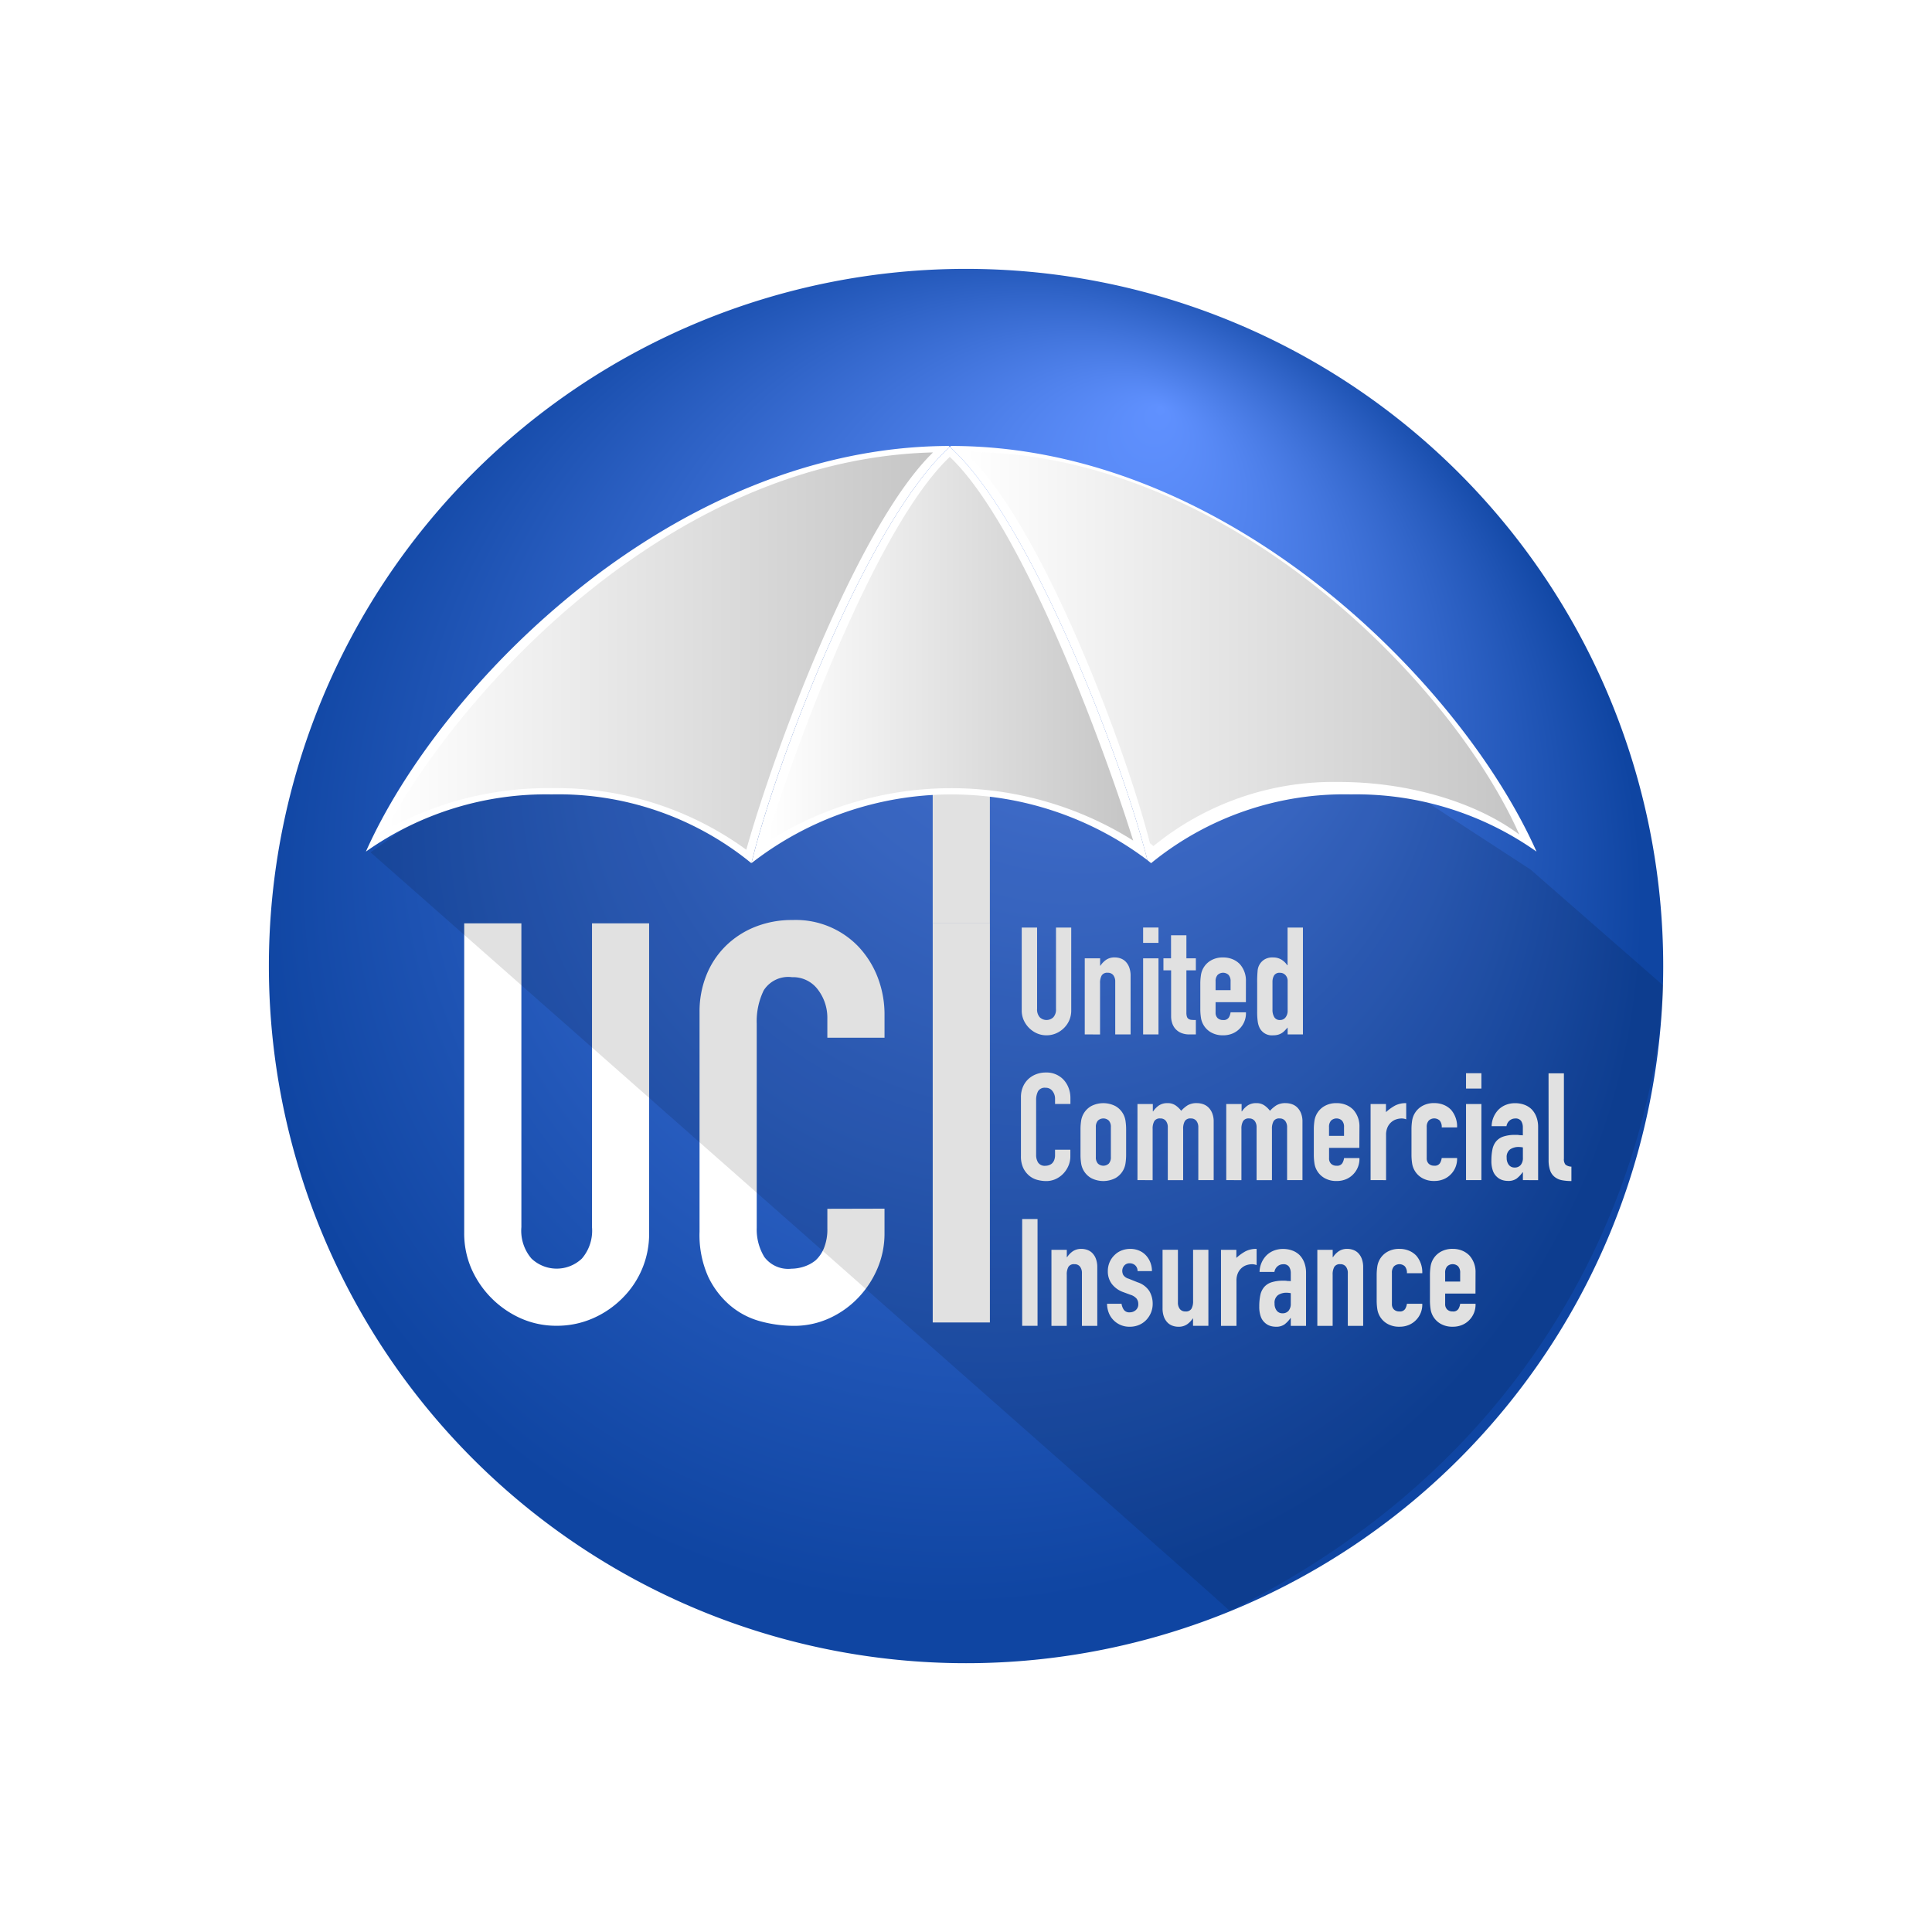 <svg xmlns="http://www.w3.org/2000/svg" xmlns:xlink="http://www.w3.org/1999/xlink" width="150.921" height="150.921" viewBox="0 0 150.921 150.921"><defs><style>.a{fill:url(#a);}.b{fill:#fff;}.c{opacity:0.12;}.d{opacity:0.46;fill:url(#d);}.e{filter:url(#b);}</style><radialGradient id="a" cx="0.486" cy="0.461" fx="0.639" fy="0.103" r="0.495" gradientUnits="objectBoundingBox"><stop offset="0" stop-color="#6091ff"/><stop offset="1" stop-color="#0f45a2"/></radialGradient><filter id="b" x="0" y="0" width="150.921" height="150.921" filterUnits="userSpaceOnUse"><feOffset input="SourceAlpha"/><feGaussianBlur stdDeviation="7" result="c"/><feFlood flood-color="#061c40" flood-opacity="0.231"/><feComposite operator="in" in2="c"/><feComposite in="SourceGraphic"/></filter><linearGradient id="d" y1="0.5" x2="1" y2="0.5" gradientUnits="objectBoundingBox"><stop offset="0" stop-color="#fff"/><stop offset="1" stop-color="gray"/></linearGradient></defs><g transform="translate(12.984 8.233)"><g class="e" transform="matrix(1, 0, 0, 1, -12.98, -8.23)"><path class="a" d="M54.46,0A54.46,54.46,0,1,1,0,54.46,54.46,54.46,0,0,1,54.46,0Z" transform="translate(21 21)"/></g><g transform="translate(23.273 63.634)"><g transform="translate(0)"><path class="b" d="M160.5,503.534V527.7a7.056,7.056,0,0,1-2.1,5.123,7.417,7.417,0,0,1-2.321,1.576,6.98,6.98,0,0,1-2.8.569,6.821,6.821,0,0,1-2.78-.569,7.6,7.6,0,0,1-3.875-3.875,6.92,6.92,0,0,1-.569-2.824V503.534h4.466v23.731a3.344,3.344,0,0,0,.788,2.452,2.857,2.857,0,0,0,3.941,0,3.344,3.344,0,0,0,.788-2.452V503.534Z" transform="translate(-146.05 -503.271)"/><path class="b" d="M326.876,523.706v1.927a6.944,6.944,0,0,1-.547,2.736,7.583,7.583,0,0,1-1.511,2.3,7.283,7.283,0,0,1-2.255,1.6,6.6,6.6,0,0,1-2.78.591,10.012,10.012,0,0,1-2.583-.35,6.106,6.106,0,0,1-2.364-1.226,6.774,6.774,0,0,1-1.73-2.255,7.976,7.976,0,0,1-.679-3.525V508.338a7.592,7.592,0,0,1,.525-2.846,6.7,6.7,0,0,1,1.489-2.277,6.928,6.928,0,0,1,2.3-1.51,7.727,7.727,0,0,1,2.955-.547,6.774,6.774,0,0,1,5.123,2.058,7.338,7.338,0,0,1,1.511,2.386,8.067,8.067,0,0,1,.547,3v1.751H322.41v-1.489a3.617,3.617,0,0,0-.744-2.277,2.414,2.414,0,0,0-2.014-.963,2.269,2.269,0,0,0-2.211,1.029,5.508,5.508,0,0,0-.547,2.605V525.2a4.127,4.127,0,0,0,.591,2.277,2.328,2.328,0,0,0,2.124.92,3.228,3.228,0,0,0,.941-.153,2.8,2.8,0,0,0,.941-.5,2.662,2.662,0,0,0,.657-.963,3.9,3.9,0,0,0,.263-1.532v-1.532Z" transform="translate(-294.038 -501.157)"/><path class="b" d="M477.22,534.709V503.534h4.466v31.175Z" transform="translate(-440.616 -503.271)"/></g></g><g transform="translate(66.76 64.226)"><path class="b" d="M544,506.514v6.47a1.889,1.889,0,0,1-.563,1.371,1.985,1.985,0,0,1-.621.422,1.867,1.867,0,0,1-.75.152,1.825,1.825,0,0,1-.744-.152,2.037,2.037,0,0,1-1.037-1.037,1.849,1.849,0,0,1-.152-.756v-6.47h1.2v6.353a.9.9,0,0,0,.211.656.765.765,0,0,0,1.055,0,.9.9,0,0,0,.211-.656v-6.353Z" transform="translate(-540.063 -506.514)"/><path class="b" d="M584.673,533.63v-5.943h1.2v.574h.024a1.7,1.7,0,0,1,.451-.463,1.162,1.162,0,0,1,.674-.182,1.37,1.37,0,0,1,.445.076,1.029,1.029,0,0,1,.4.252,1.265,1.265,0,0,1,.281.451,1.892,1.892,0,0,1,.106.674v4.56h-1.2v-4.115A.8.8,0,0,0,586.9,529a.528.528,0,0,0-.434-.187.5.5,0,0,0-.469.211,1.178,1.178,0,0,0-.129.61v4Z" transform="translate(-579.68 -525.284)"/><path class="b" d="M625.925,507.71v-1.2h1.2v1.2Zm0,7.15v-5.943h1.2v5.943Z" transform="translate(-616.372 -506.514)"/><path class="b" d="M640.838,513.727v-1.8h1.2v1.8h.739v.938h-.739v3.294a1.031,1.031,0,0,0,.041.328.325.325,0,0,0,.135.176.505.505,0,0,0,.229.07q.135.012.334.012v1.125h-.492a1.612,1.612,0,0,1-.686-.129,1.233,1.233,0,0,1-.439-.328,1.281,1.281,0,0,1-.24-.451,1.674,1.674,0,0,1-.076-.487v-3.61h-.6v-.938Z" transform="translate(-629.105 -511.324)"/><path class="b" d="M669.89,531.11h-2.368v.809a.574.574,0,0,0,.158.434.59.59,0,0,0,.428.152.471.471,0,0,0,.451-.2,1.079,1.079,0,0,0,.135-.4h1.2a1.711,1.711,0,0,1-.481,1.266,1.684,1.684,0,0,1-.563.387,1.859,1.859,0,0,1-.739.141,1.829,1.829,0,0,1-.955-.234,1.588,1.588,0,0,1-.78-1.16,4.424,4.424,0,0,1-.047-.668V529.68a4.425,4.425,0,0,1,.047-.668,1.587,1.587,0,0,1,.78-1.16,1.831,1.831,0,0,1,.955-.234,1.9,1.9,0,0,1,.744.141,1.666,1.666,0,0,1,.568.387,1.92,1.92,0,0,1,.469,1.324Zm-2.368-.938h1.172v-.68a.725.725,0,0,0-.158-.51.623.623,0,0,0-.855,0,.724.724,0,0,0-.158.51Z" transform="translate(-652.309 -525.284)"/><path class="b" d="M708.9,514.86v-.539q-.117.129-.223.24a1.217,1.217,0,0,1-.234.193,1.105,1.105,0,0,1-.293.129,1.428,1.428,0,0,1-.387.047,1.072,1.072,0,0,1-1.043-.563,1.585,1.585,0,0,1-.153-.492,5.207,5.207,0,0,1-.047-.785v-2.262a9.152,9.152,0,0,1,.035-.949A1.132,1.132,0,0,1,707.1,509a1.191,1.191,0,0,1,.668-.152,1.236,1.236,0,0,1,.627.158,1.448,1.448,0,0,1,.475.451h.024v-2.942h1.2v8.346Zm-1.184-1.934a1.083,1.083,0,0,0,.141.586.488.488,0,0,0,.445.223.528.528,0,0,0,.434-.205A.828.828,0,0,0,708.9,513v-2.309a.652.652,0,0,0-.17-.463.561.561,0,0,0-.428-.182.49.49,0,0,0-.463.211.96.96,0,0,0-.123.492Z" transform="translate(-688.058 -506.514)"/><path class="b" d="M543.365,614.9v.516a1.858,1.858,0,0,1-.147.733,2.031,2.031,0,0,1-.4.615,1.953,1.953,0,0,1-.6.428,1.768,1.768,0,0,1-.744.158,2.678,2.678,0,0,1-.692-.094,1.635,1.635,0,0,1-.633-.328,1.814,1.814,0,0,1-.463-.6,2.136,2.136,0,0,1-.181-.944v-4.595a2.032,2.032,0,0,1,.141-.762,1.8,1.8,0,0,1,.4-.61,1.855,1.855,0,0,1,.615-.4,2.067,2.067,0,0,1,.791-.147,1.813,1.813,0,0,1,1.371.551,1.965,1.965,0,0,1,.4.639,2.158,2.158,0,0,1,.147.8v.469h-1.2v-.4a.968.968,0,0,0-.2-.609.646.646,0,0,0-.539-.258.607.607,0,0,0-.592.275,1.474,1.474,0,0,0-.147.7V615.3a1.107,1.107,0,0,0,.158.61.624.624,0,0,0,.569.246.866.866,0,0,0,.252-.041.754.754,0,0,0,.252-.135.713.713,0,0,0,.176-.258,1.043,1.043,0,0,0,.07-.41v-.41Z" transform="translate(-539.497 -597.548)"/><path class="b" d="M581.7,632.664a4.42,4.42,0,0,1,.047-.668,1.589,1.589,0,0,1,.78-1.16,2.064,2.064,0,0,1,1.91,0,1.587,1.587,0,0,1,.78,1.16,4.418,4.418,0,0,1,.047.668v1.958a4.414,4.414,0,0,1-.047.668,1.588,1.588,0,0,1-.78,1.161,2.064,2.064,0,0,1-1.91,0,1.591,1.591,0,0,1-.78-1.161,4.416,4.416,0,0,1-.047-.668Zm1.2,2.145a.724.724,0,0,0,.158.51.623.623,0,0,0,.856,0,.724.724,0,0,0,.158-.51v-2.333a.725.725,0,0,0-.158-.51.623.623,0,0,0-.856,0,.725.725,0,0,0-.158.51Z" transform="translate(-577.039 -616.886)"/><path class="b" d="M621.9,636.614v-5.943h1.2v.574h.024a1.7,1.7,0,0,1,.451-.463,1.164,1.164,0,0,1,.674-.182,1.067,1.067,0,0,1,.644.188,1.922,1.922,0,0,1,.422.41,2.512,2.512,0,0,1,.492-.422,1.365,1.365,0,0,1,.75-.176,1.477,1.477,0,0,1,.457.076,1.122,1.122,0,0,1,.422.252,1.314,1.314,0,0,1,.3.451,1.721,1.721,0,0,1,.117.674v4.559h-1.2V632.5a.8.8,0,0,0-.152-.516.528.528,0,0,0-.434-.188.5.5,0,0,0-.469.211,1.18,1.18,0,0,0-.129.61v4h-1.2V632.5a.8.8,0,0,0-.152-.516.528.528,0,0,0-.434-.188.5.5,0,0,0-.469.211,1.177,1.177,0,0,0-.129.61v4Z" transform="translate(-612.789 -616.886)"/><path class="b" d="M684.676,636.614v-5.943h1.2v.574h.024a1.7,1.7,0,0,1,.451-.463,1.164,1.164,0,0,1,.674-.182,1.068,1.068,0,0,1,.645.188,1.922,1.922,0,0,1,.422.41,2.51,2.51,0,0,1,.492-.422,1.366,1.366,0,0,1,.75-.176,1.477,1.477,0,0,1,.457.076,1.121,1.121,0,0,1,.422.252,1.318,1.318,0,0,1,.3.451,1.724,1.724,0,0,1,.117.674v4.559h-1.2V632.5a.8.8,0,0,0-.152-.516.528.528,0,0,0-.434-.188.5.5,0,0,0-.469.211,1.179,1.179,0,0,0-.129.61v4h-1.2V632.5a.8.8,0,0,0-.152-.516.528.528,0,0,0-.434-.188.5.5,0,0,0-.469.211,1.18,1.18,0,0,0-.129.61v4Z" transform="translate(-668.63 -616.886)"/><path class="b" d="M750.065,634.094H747.7v.809a.573.573,0,0,0,.158.434.59.59,0,0,0,.428.152.471.471,0,0,0,.451-.2,1.073,1.073,0,0,0,.135-.4h1.2a1.712,1.712,0,0,1-.48,1.266,1.68,1.68,0,0,1-.563.387,1.859,1.859,0,0,1-.738.141,1.832,1.832,0,0,1-.955-.234,1.591,1.591,0,0,1-.78-1.161,4.423,4.423,0,0,1-.047-.668v-1.958a4.428,4.428,0,0,1,.047-.668,1.589,1.589,0,0,1,.78-1.16,1.833,1.833,0,0,1,.955-.234,1.9,1.9,0,0,1,.744.141,1.673,1.673,0,0,1,.569.387,1.922,1.922,0,0,1,.469,1.324Zm-2.368-.938h1.172v-.68a.725.725,0,0,0-.158-.51.623.623,0,0,0-.856,0,.724.724,0,0,0-.158.51Z" transform="translate(-723.622 -616.886)"/><path class="b" d="M786.693,636.614v-5.943h1.2v.633a3.637,3.637,0,0,1,.715-.516,1.826,1.826,0,0,1,.867-.187v1.266a.968.968,0,0,0-.363-.07,1.422,1.422,0,0,0-.4.065,1.052,1.052,0,0,0-.393.217,1.13,1.13,0,0,0-.3.4,1.417,1.417,0,0,0-.117.609v3.528Z" transform="translate(-759.371 -616.886)"/><path class="b" d="M816.735,634.9a.574.574,0,0,0,.158.434.59.59,0,0,0,.428.152.47.47,0,0,0,.451-.2,1.073,1.073,0,0,0,.135-.4h1.2a1.712,1.712,0,0,1-.48,1.266,1.681,1.681,0,0,1-.562.387,1.86,1.86,0,0,1-.739.141,1.832,1.832,0,0,1-.955-.234,1.589,1.589,0,0,1-.779-1.161,4.39,4.39,0,0,1-.047-.668v-1.958a4.395,4.395,0,0,1,.047-.668,1.587,1.587,0,0,1,.779-1.16,1.833,1.833,0,0,1,.955-.234,1.9,1.9,0,0,1,.744.141,1.669,1.669,0,0,1,.569.387,1.988,1.988,0,0,1,.469,1.371h-1.2a.763.763,0,0,0-.158-.533.623.623,0,0,0-.856,0,.725.725,0,0,0-.158.51Z" transform="translate(-785.029 -616.886)"/><path class="b" d="M854.141,610.692v-1.2h1.2v1.2Zm0,7.15V611.9h1.2v5.943Z" transform="translate(-819.364 -598.115)"/><path class="b" d="M874.523,636.614V636H874.5a2.207,2.207,0,0,1-.475.5,1.125,1.125,0,0,1-.674.176,1.508,1.508,0,0,1-.428-.065,1.109,1.109,0,0,1-.416-.24,1.145,1.145,0,0,1-.322-.475,2.208,2.208,0,0,1-.123-.8,4.248,4.248,0,0,1,.082-.885,1.415,1.415,0,0,1,.3-.639,1.273,1.273,0,0,1,.574-.369,2.932,2.932,0,0,1,.926-.123h.129a.674.674,0,0,1,.129.012.719.719,0,0,0,.141.012,1.447,1.447,0,0,1,.176.012V632.5a.911.911,0,0,0-.129-.5.516.516,0,0,0-.469-.2.676.676,0,0,0-.428.152.725.725,0,0,0-.252.446h-1.16a1.912,1.912,0,0,1,.539-1.29,1.7,1.7,0,0,1,.563-.369,1.929,1.929,0,0,1,.739-.135,2.073,2.073,0,0,1,.7.117,1.605,1.605,0,0,1,.575.352,1.721,1.721,0,0,1,.375.586,2.2,2.2,0,0,1,.141.821v4.138Zm0-2.555a1.953,1.953,0,0,0-.328-.035,1.177,1.177,0,0,0-.662.182.735.735,0,0,0-.276.662.872.872,0,0,0,.164.551.546.546,0,0,0,.457.211.589.589,0,0,0,.475-.2.841.841,0,0,0,.17-.563Z" transform="translate(-835.304 -616.886)"/><path class="b" d="M912.465,609.5h1.2v6.669a.658.658,0,0,0,.123.463.777.777,0,0,0,.463.158v1.125a3.863,3.863,0,0,1-.738-.064,1.281,1.281,0,0,1-.563-.252,1.088,1.088,0,0,1-.357-.5,2.423,2.423,0,0,1-.123-.85Z" transform="translate(-871.242 -598.115)"/><path class="b" d="M540.451,720.825V712.48h1.2v8.346Z" transform="translate(-540.346 -689.715)"/><path class="b" d="M561.13,739.6v-5.943h1.2v.574h.024a1.7,1.7,0,0,1,.451-.463,1.164,1.164,0,0,1,.674-.182,1.368,1.368,0,0,1,.445.076,1.034,1.034,0,0,1,.4.252,1.27,1.27,0,0,1,.281.451,1.891,1.891,0,0,1,.106.674v4.56h-1.2v-4.114a.8.8,0,0,0-.152-.516.528.528,0,0,0-.434-.188.5.5,0,0,0-.469.211,1.178,1.178,0,0,0-.129.609v4Z" transform="translate(-558.739 -708.486)"/><path class="b" d="M602.852,735.319a.6.6,0,0,0-.193-.457.63.63,0,0,0-.416-.152.535.535,0,0,0-.434.182.631.631,0,0,0-.152.416.692.692,0,0,0,.082.322.762.762,0,0,0,.422.287l.7.281a1.707,1.707,0,0,1,.92.7,1.942,1.942,0,0,1,.252.973,1.792,1.792,0,0,1-.135.7,1.854,1.854,0,0,1-.369.568,1.687,1.687,0,0,1-.563.387,1.8,1.8,0,0,1-.715.141,1.723,1.723,0,0,1-1.219-.457,1.672,1.672,0,0,1-.4-.557,1.985,1.985,0,0,1-.164-.779H601.6a1.139,1.139,0,0,0,.17.457.519.519,0,0,0,.475.211.707.707,0,0,0,.463-.17.583.583,0,0,0,.2-.475.7.7,0,0,0-.129-.422,1.017,1.017,0,0,0-.469-.3l-.574-.211a1.955,1.955,0,0,1-.885-.627,1.605,1.605,0,0,1-.322-1.014,1.727,1.727,0,0,1,.14-.7,1.7,1.7,0,0,1,.387-.557,1.58,1.58,0,0,1,.551-.357,1.854,1.854,0,0,1,.68-.123,1.744,1.744,0,0,1,.674.129,1.544,1.544,0,0,1,.533.363,1.743,1.743,0,0,1,.352.557,1.832,1.832,0,0,1,.129.686Z" transform="translate(-593.733 -708.486)"/><path class="b" d="M643.285,734.22v5.943h-1.2v-.574h-.023a1.7,1.7,0,0,1-.451.463,1.165,1.165,0,0,1-.674.182,1.368,1.368,0,0,1-.445-.076,1.033,1.033,0,0,1-.4-.252,1.268,1.268,0,0,1-.281-.451,1.892,1.892,0,0,1-.106-.674v-4.56h1.2v4.114a.8.8,0,0,0,.153.516.527.527,0,0,0,.434.188.5.5,0,0,0,.469-.211,1.177,1.177,0,0,0,.129-.609v-4Z" transform="translate(-628.634 -709.052)"/><path class="b" d="M680.962,739.6v-5.943h1.2v.633a3.641,3.641,0,0,1,.715-.516,1.825,1.825,0,0,1,.867-.187v1.266a.969.969,0,0,0-.363-.07,1.424,1.424,0,0,0-.4.065,1.054,1.054,0,0,0-.393.217,1.128,1.128,0,0,0-.3.4,1.412,1.412,0,0,0-.117.609V739.6Z" transform="translate(-665.326 -708.486)"/><path class="b" d="M710.467,739.6v-.609h-.023a2.206,2.206,0,0,1-.475.5,1.124,1.124,0,0,1-.674.176,1.5,1.5,0,0,1-.428-.065,1.107,1.107,0,0,1-.416-.24,1.147,1.147,0,0,1-.323-.475,2.216,2.216,0,0,1-.123-.8,4.248,4.248,0,0,1,.082-.885,1.415,1.415,0,0,1,.305-.639,1.272,1.272,0,0,1,.574-.369,2.938,2.938,0,0,1,.926-.123h.129a.671.671,0,0,1,.129.012.72.72,0,0,0,.141.012,1.472,1.472,0,0,1,.176.012v-.621a.91.91,0,0,0-.129-.5.515.515,0,0,0-.469-.2.676.676,0,0,0-.428.152.724.724,0,0,0-.252.446h-1.161a1.911,1.911,0,0,1,.539-1.289,1.694,1.694,0,0,1,.563-.369,1.924,1.924,0,0,1,.739-.135,2.072,2.072,0,0,1,.7.117,1.608,1.608,0,0,1,.575.351,1.727,1.727,0,0,1,.375.586,2.208,2.208,0,0,1,.141.821V739.6Zm0-2.555a1.955,1.955,0,0,0-.328-.035,1.179,1.179,0,0,0-.663.182.735.735,0,0,0-.275.662.87.87,0,0,0,.164.551.546.546,0,0,0,.457.211.59.59,0,0,0,.475-.2.843.843,0,0,0,.17-.562Z" transform="translate(-689.38 -708.486)"/><path class="b" d="M749.045,739.6v-5.943h1.2v.574h.024a1.7,1.7,0,0,1,.451-.463,1.163,1.163,0,0,1,.674-.182,1.369,1.369,0,0,1,.445.076,1.034,1.034,0,0,1,.4.252,1.271,1.271,0,0,1,.281.451,1.9,1.9,0,0,1,.106.674v4.56h-1.2v-4.114a.8.8,0,0,0-.152-.516.527.527,0,0,0-.434-.188.5.5,0,0,0-.469.211,1.18,1.18,0,0,0-.129.609v4Z" transform="translate(-725.884 -708.486)"/><path class="b" d="M792.129,737.886a.574.574,0,0,0,.158.434.59.59,0,0,0,.428.152.471.471,0,0,0,.451-.2,1.07,1.07,0,0,0,.135-.4h1.2a1.711,1.711,0,0,1-.481,1.266,1.686,1.686,0,0,1-.562.387,1.86,1.86,0,0,1-.738.141,1.831,1.831,0,0,1-.955-.234,1.587,1.587,0,0,1-.779-1.16,4.394,4.394,0,0,1-.047-.668v-1.957a4.4,4.4,0,0,1,.047-.668,1.587,1.587,0,0,1,.779-1.16,1.834,1.834,0,0,1,.955-.234,1.9,1.9,0,0,1,.744.141,1.671,1.671,0,0,1,.568.387,1.988,1.988,0,0,1,.469,1.372h-1.2a.764.764,0,0,0-.158-.533.623.623,0,0,0-.856,0,.725.725,0,0,0-.158.51Z" transform="translate(-763.142 -708.486)"/><path class="b" d="M832.143,737.077h-2.368v.809a.574.574,0,0,0,.159.434.59.59,0,0,0,.428.152.472.472,0,0,0,.451-.2,1.079,1.079,0,0,0,.135-.4h1.2a1.713,1.713,0,0,1-.48,1.266,1.688,1.688,0,0,1-.563.387,1.86,1.86,0,0,1-.738.141,1.832,1.832,0,0,1-.955-.234,1.587,1.587,0,0,1-.779-1.16,4.4,4.4,0,0,1-.047-.668v-1.957a4.407,4.407,0,0,1,.047-.668,1.587,1.587,0,0,1,.779-1.16,1.834,1.834,0,0,1,.955-.234,1.9,1.9,0,0,1,.744.141,1.67,1.67,0,0,1,.568.387,1.921,1.921,0,0,1,.469,1.325Zm-2.368-.938h1.172v-.68a.724.724,0,0,0-.158-.51.623.623,0,0,0-.855,0,.725.725,0,0,0-.159.51Z" transform="translate(-796.628 -708.486)"/></g><rect class="b" width="4.465" height="13.375" transform="translate(59.876 50.527)"/><path class="c" d="M83.564,210.466s64.6,56.9,67.117,59.253c33.859-16.791,33.859-48.855,33.859-48.855l-10.353-9.049-48.415-31.528Z" transform="translate(-67.602 -152.117)"/><path class="b" d="M122.151,166.128c-21.568.057-39.752,18.682-45.536,31.687a24.388,24.388,0,0,1,14.5-4.469,23.845,23.845,0,0,1,15.61,5.373s0,0,.007-.005c2.044-8.375,9.242-26.918,15.5-32.513C122.2,166.18,122.179,166.154,122.151,166.128Z" transform="translate(-61.016 -139.524)"/><path class="b" d="M349.1,199.3a25.4,25.4,0,0,1,30.932-.233c-2.117-8.313-9.235-26.737-15.436-32.281C358.34,172.378,351.142,190.92,349.1,199.3Z" transform="translate(-303.382 -140.106)"/><path class="b" d="M489.407,166.128h-.031c-.028.021-.052.052-.084.072,6.2,5.544,13.319,23.967,15.436,32.281.094.078.192.155.289.238a23.849,23.849,0,0,1,15.607-5.373,24.4,24.4,0,0,1,14.5,4.469C529.326,184.768,511.055,166.128,489.407,166.128Z" transform="translate(-428.081 -139.524)"/><path class="d" d="M500.225,170.4c-.013,0,.037.416.024.416-.026.019-.1-.368-.131-.349,5.78,5.167,12.466,22.752,14.439,30.5.088.072.179.144.269.222a22.226,22.226,0,0,1,14.544-5.008c5.28,0,10.583,1.529,14.039,4.105C538,188.132,520.4,170.4,500.225,170.4Z" transform="translate(-437.71 -143.328)"/><path class="d" d="M118.522,201.745a25.122,25.122,0,0,0-15.217-4.81,25.992,25.992,0,0,0-12.985,3.3c6.108-11.274,22.47-29.031,42.788-29.527C127.269,176.377,120.778,193.726,118.522,201.745Z" transform="translate(-73.207 -143.599)"/><path class="d" d="M359.147,204c2.424-7.941,8.758-24.841,14.385-30.157,5.54,5.229,11.85,22.056,14.325,29.971a26.716,26.716,0,0,0-28.71.186Z" transform="translate(-312.321 -146.385)"/></g></svg>